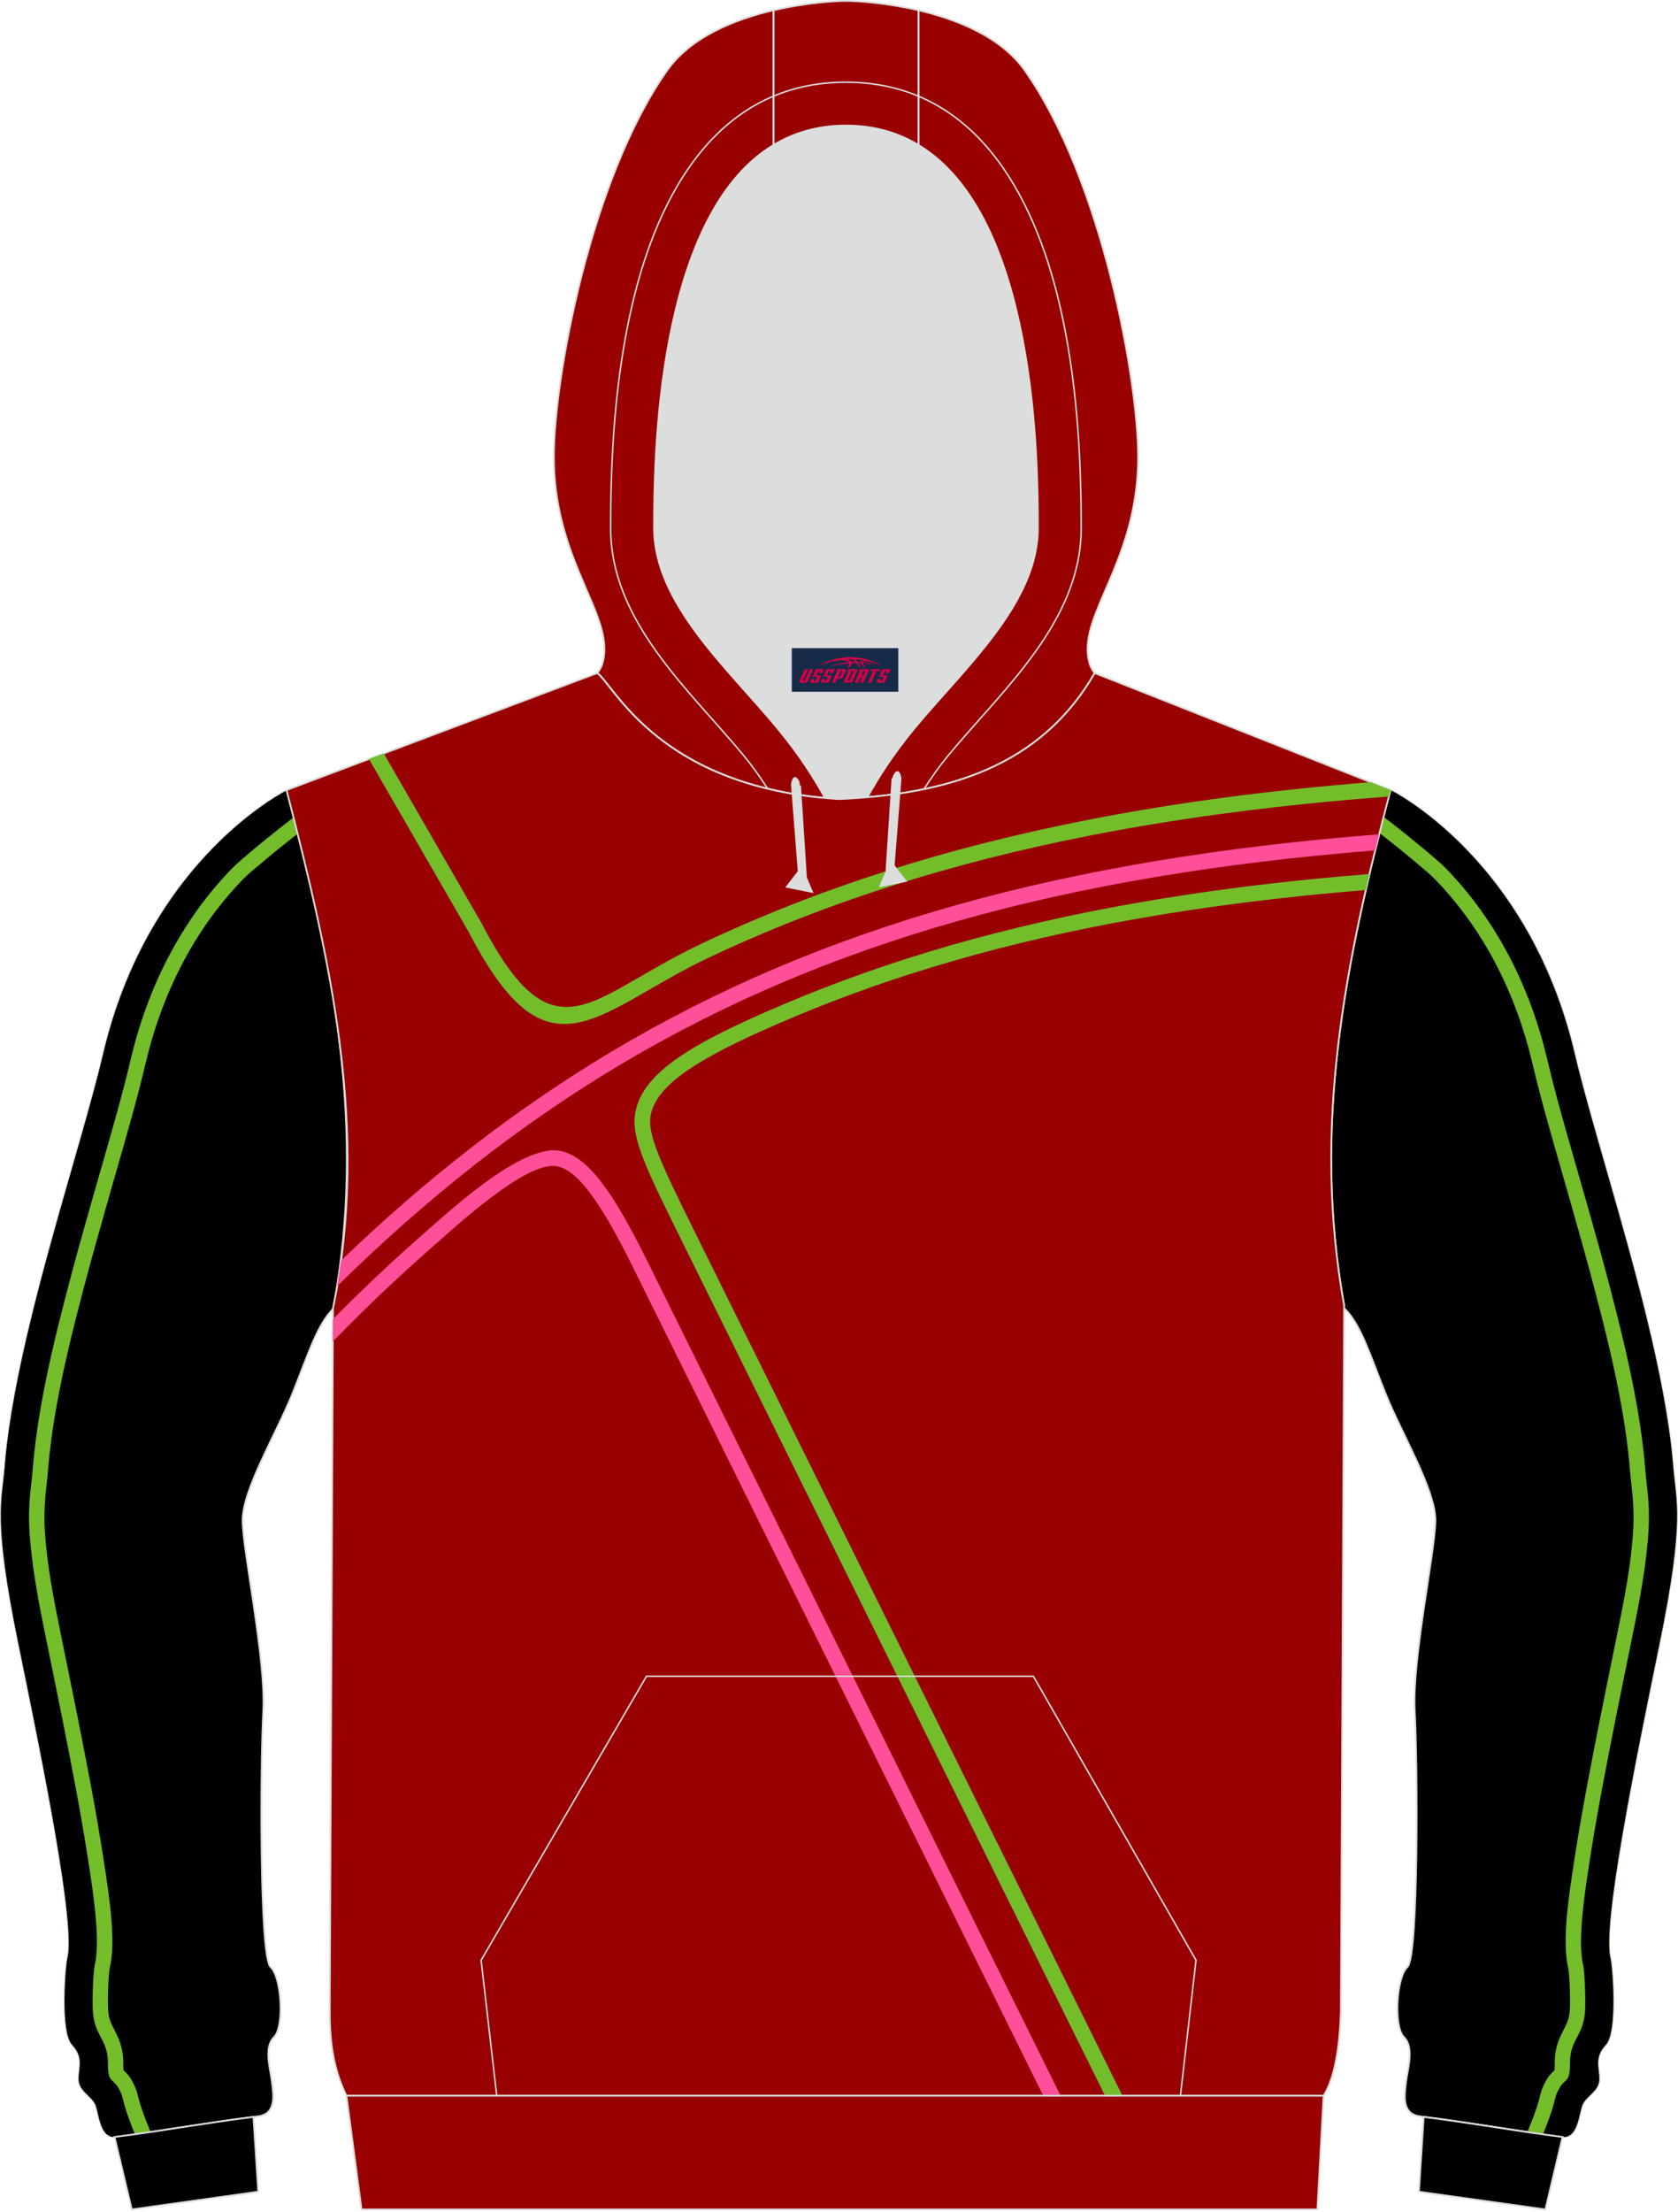 <?xml version="1.0" encoding="utf-8"?>
<!-- Generator: Adobe Illustrator 22.0.0, SVG Export Plug-In . SVG Version: 6.00 Build 0)  -->
<svg xmlns="http://www.w3.org/2000/svg" xmlns:xlink="http://www.w3.org/1999/xlink" version="1.1" id="图层_1" x="0px" y="0px" width="378px" height="498px" viewBox="0 0 378 498" enable-background="new 0 0 378 498" xml:space="preserve">

<g>

	<path fill="#000002" stroke="#DCDDDD" stroke-width="0.4" stroke-miterlimit="22.926" d="M4.11,369.95    c5.74,27.98,13,63.79,11.05,71.06c-0.42,1.57-1.63,16.46,1.05,19.36s1.52,4.93,1.49,7.71c-0.02,2.78,2.99,3.83,3.8,5.86    s0.99,7.65,4.63,7.19c9.57-1.19,20.2-3.14,31.97-4.61c4.28-0.53,3.52-4.91,3.15-7.87s-1.86-7.65,0.49-9.98    c2.35-2.33,1.74-13.49-0.79-15.79c-2.53-2.29-2.29-46.08-1.64-57.64c0.64-11.56-4.61-35.95-4.65-42.88s7.6-19.56,11.19-28.49    c3.59-8.93,5.63-15.76,9.36-19.32v-0.58c7.24-40.08-0.02-76.58-10.45-116.09c0,0-31.13,15.24-41.49,59.32    c-5.38,22.91-19.92,64.32-22.2,93.07C0.44,337.98-1.63,341.97,4.11,369.95z"/>

	<path fill="#74BD2B" d="M24.72,443.18c1.5-6.25-0.23-16.89-1.2-23.32c-1.69-11.19-3.85-22.29-6.06-33.39    c-1.23-6.17-2.49-12.33-3.75-18.49c-1.59-7.77-3.18-15.79-3.63-23.71c-0.19-3.39,0.02-6.55,0.41-9.92    c0.13-1.09,0.25-2.19,0.33-3.29c0.74-9.32,2.56-18.62,4.69-27.71c0.97-4.14,2.02-8.26,3.1-12.38c0.84-3.21,1.71-6.41,2.59-9.6    c1.68-6.06,3.42-12.1,5.15-18.15c2.26-7.89,4.56-15.77,6.44-23.76c3.65-15.54,10.83-30.05,22.02-41.55c0.9-0.92,2-1.83,2.98-2.67    c1.63-1.39,3.29-2.75,4.95-4.1c1.49-1.2,2.98-2.39,4.5-3.56c-0.81-3.21-1.64-6.44-2.5-9.68c0,0-31.13,15.24-41.49,59.32    c-5.38,22.91-19.92,64.32-22.2,93.07c-0.61,7.7-2.68,11.69,3.06,39.67c5.74,27.98,13,63.79,11.05,71.06    c-0.42,1.57-1.63,16.46,1.05,19.36s1.52,4.93,1.49,7.71c-0.02,2.78,2.99,3.83,3.8,5.86s0.99,7.65,4.63,7.19    c2.53-0.32,5.13-0.68,7.8-1.08l-0.33-0.81c-0.82-2.01-1.61-4.08-2.22-6.16c-0.25-0.87-0.45-1.95-0.78-2.78    c-0.45-1.13-1.01-2.22-1.79-3.16c-0.32-0.39-0.64-0.67-0.97-1c-0.08-0.46-0.07-1.22-0.07-1.58c0.01-2.72-0.56-4.72-1.79-7.1    c-1.06-2.06-1.58-3.06-1.64-5.47c-0.02-0.79-0.02-1.58-0.01-2.36C24.36,447.66,24.4,445.14,24.72,443.18z"/>

	<path fill="#000002" d="M52.32,195.48c-11.63,11.96-19.11,27.01-22.91,43.18c-1.86,7.91-4.15,15.78-6.39,23.59    c-1.74,6.06-3.48,12.11-5.16,18.18c-0.89,3.21-1.76,6.43-2.6,9.65c-1.06,4.07-2.13,8.24-3.12,12.47    c-2.19,9.35-4.04,18.96-4.77,28.23c-0.08,1.06-0.2,2.11-0.32,3.16c-0.43,3.69-0.64,6.78-0.43,10.52c0.46,7.97,2.1,16.41,3.7,24.22    c1.26,6.15,2.52,12.31,3.75,18.47c2.19,11.02,4.35,22.12,6.03,33.23c0.83,5.52,2.6,16.63,1.23,22.1c-0.29,1.65-0.53,6.01-0.45,9.6    c0.15,6.43,3.44,6.77,3.43,12.48c-0.01,5.18,1.35,2.72,3.08,7.04c0.29,0.72,0.5,2.85,3.01,8.97c-1.44,0.2-2.86,0.39-4.25,0.57    c-3.64,0.46-3.82-5.16-4.63-7.19s-3.82-3.08-3.8-5.86s1.18-4.81-1.49-7.71c-2.68-2.9-1.46-17.8-1.05-19.36    c1.95-7.27-5.31-43.08-11.05-71.06c-5.74-27.98-3.67-31.97-3.06-39.67c0.04-0.47,0.08-0.95,0.12-1.42    c0.88-9.56,3.03-20.42,5.71-31.49c1.46-6.04,3.08-12.14,4.74-18.13c4.41-15.96,9.06-31.1,11.63-42.03    c2.48-10.55,6.15-19.44,10.29-26.88c13.18-23.63,31.2-32.45,31.2-32.45c0.53,2.01,1.06,4.02,1.57,6.02    C61.74,187.35,54.15,193.59,52.32,195.48z"/>

	<path fill="#000002" stroke="#DCDDDD" stroke-width="0.4" stroke-miterlimit="22.926" d="M373.89,369.95    c-5.74,27.98-13,63.79-11.05,71.06c0.42,1.57,1.63,16.46-1.05,19.36s-1.52,4.93-1.49,7.71c0.02,2.78-2.99,3.83-3.8,5.86    s-0.99,7.65-4.63,7.19c-9.56-1.19-20.2-3.14-31.97-4.61c-4.28-0.53-3.52-4.91-3.15-7.87s1.86-7.65-0.49-9.98    c-2.35-2.33-1.74-13.49,0.79-15.79c2.53-2.29,2.29-46.08,1.64-57.64c-0.64-11.56,4.61-35.95,4.65-42.88    c0.04-6.93-7.6-19.56-11.19-28.49c-3.59-8.93-5.63-15.76-9.36-19.32v-0.58c-7.24-40.08,0.02-76.58,10.45-116.09    c0,0,31.13,15.24,41.49,59.32c5.38,22.91,19.92,64.32,22.2,93.07C377.55,337.98,379.63,341.97,373.89,369.95z"/>

	<path fill="#74BD2B" d="M353.28,443.18c-1.5-6.25,0.23-16.89,1.2-23.32c1.69-11.19,3.85-22.29,6.06-33.39    c1.23-6.17,2.49-12.33,3.75-18.49c1.59-7.77,3.18-15.79,3.63-23.71c0.19-3.39-0.02-6.55-0.41-9.92c-0.13-1.09-0.25-2.19-0.33-3.29    c-0.74-9.32-2.56-18.62-4.69-27.71c-0.97-4.14-2.02-8.26-3.1-12.38c-0.84-3.21-1.71-6.41-2.59-9.6c-1.68-6.06-3.42-12.1-5.15-18.15    c-2.26-7.89-4.56-15.77-6.44-23.76c-3.65-15.54-10.83-30.05-22.02-41.55c-0.9-0.92-2-1.83-2.98-2.67c-1.63-1.39-3.29-2.75-4.95-4.1    c-1.49-1.2-2.98-2.39-4.5-3.56c0.81-3.21,1.64-6.44,2.5-9.68c0,0,31.13,15.24,41.49,59.32c5.38,22.91,19.92,64.32,22.2,93.07    c0.61,7.7,2.68,11.69-3.06,39.67c-5.74,27.98-13,63.79-11.05,71.06c0.42,1.57,1.63,16.46-1.05,19.36s-1.52,4.93-1.49,7.71    c0.02,2.78-2.99,3.83-3.8,5.86s-0.99,7.65-4.63,7.19c-2.53-0.32-5.13-0.68-7.8-1.08l0.33-0.81c0.82-2.01,1.61-4.08,2.22-6.16    c0.25-0.87,0.45-1.95,0.78-2.78c0.45-1.13,1.01-2.22,1.79-3.16c0.32-0.39,0.64-0.67,0.97-1c0.08-0.46,0.07-1.22,0.07-1.58    c-0.01-2.72,0.56-4.72,1.79-7.1c1.06-2.06,1.58-3.06,1.64-5.47c0.02-0.79,0.02-1.58,0.01-2.36    C353.64,447.66,353.59,445.14,353.28,443.18z"/>

	<path fill="#000002" d="M325.67,195.48c11.63,11.96,19.11,27.01,22.91,43.18c1.86,7.91,4.15,15.78,6.39,23.59    c1.74,6.06,3.48,12.11,5.16,18.18c0.89,3.21,1.76,6.43,2.6,9.65c1.06,4.07,2.13,8.24,3.12,12.47c2.19,9.35,4.04,18.96,4.77,28.23    c0.08,1.06,0.2,2.11,0.32,3.16c0.43,3.69,0.64,6.78,0.43,10.52c-0.46,7.97-2.1,16.41-3.7,24.22c-1.26,6.15-2.52,12.31-3.75,18.47    c-2.19,11.02-4.35,22.12-6.03,33.23c-0.83,5.52-2.6,16.63-1.24,22.1c0.29,1.65,0.53,6.01,0.45,9.6c-0.15,6.43-3.44,6.77-3.43,12.48    c0.01,5.18-1.35,2.72-3.08,7.04c-0.29,0.72-0.5,2.85-3.01,8.97c1.44,0.2,2.86,0.39,4.25,0.57c3.64,0.46,3.82-5.16,4.63-7.19    s3.82-3.08,3.8-5.86c-0.02-2.78-1.18-4.81,1.49-7.71c2.68-2.9,1.46-17.8,1.05-19.36c-1.95-7.27,5.31-43.08,11.05-71.06    c5.74-27.98,3.67-31.97,3.06-39.67c-0.04-0.47-0.08-0.95-0.12-1.42c-0.88-9.56-3.03-20.42-5.71-31.49    c-1.46-6.04-3.08-12.14-4.74-18.13c-4.41-15.96-9.06-31.1-11.63-42.03c-2.48-10.55-6.15-19.44-10.29-26.88    c-13.18-23.63-31.2-32.45-31.2-32.45c-0.53,2.01-1.06,4.02-1.57,6.02C316.24,187.35,323.84,193.59,325.67,195.48z"/>

	<path fill="#DCDDDD" d="M201.29,178.86L201.29,178.86l-0.46,0.06L201.29,178.86L201.29,178.86z M195.38,179.51    c-2.09,0.18-4.21,0.32-6.34,0.41c-1.09-0.07-2.14-0.15-3.19-0.24c-2.27-4.2-5.74-9.71-10.8-15.81    c-11.13-13.43-27.7-28.02-27.7-44.94c0-14.43,0.19-70.17,26.89-86.26c4.61-2.78,10-4.39,16.32-4.39s11.72,1.61,16.32,4.39    c26.7,16.1,26.89,71.84,26.89,86.26c0,16.92-16.57,31.51-27.7,44.94C201.1,169.89,197.65,175.33,195.38,179.51L195.38,179.51z     M185.84,179.67c-0.35-0.03-0.69-0.06-1.03-0.1C185.15,179.61,185.49,179.64,185.84,179.67L185.84,179.67z M184.23,179.51    c-1.48-0.16-2.91-0.35-4.31-0.56v0.01C181.32,179.17,182.76,179.36,184.23,179.51z"/>

	<path fill="#000002" stroke="#DCDDDD" stroke-width="0.4" stroke-miterlimit="22.926" d="M348.13,497.48l-28.5-3.99l1.08-16.85    c11.45,1.46,21.81,3.34,31.15,4.5c0.05,0.01,0.09,0.01,0.14,0.01l0,0l0,0L348.13,497.48z"/>

	<path fill="#000002" stroke="#DCDDDD" stroke-width="0.4" stroke-miterlimit="22.926" d="M29.68,497.48l28.5-3.99l-1.09-16.85    c-11.44,1.46-21.81,3.34-31.15,4.5c-0.04,0.01-0.09,0.01-0.14,0.01l0,0l0,0L29.68,497.48z"/>

	<path fill="#990000" stroke="#DCDDDD" stroke-width="0.4" stroke-miterlimit="22.926" d="M206.9,2.31    c8.74,2.05,18.62,6,23.93,13.52c17.45,24.7,25.56,69.86,25.56,87.04c0,21.57-11.39,33.44-11.39,43.26c0,3.85,1.55,5.36,1.62,5.42    c-11.27,19.5-29.89,26.11-51.23,27.96c2.28-4.17,5.71-9.62,10.71-15.65c11.13-13.43,27.7-28.02,27.7-44.94    c0-14.43-0.19-70.17-26.89-86.26L206.9,2.31L206.9,2.31z M174.24,32.66c-26.7,16.1-26.89,71.84-26.89,86.26    c0,16.92,16.57,31.51,27.7,44.94c5.06,6.11,8.53,11.62,10.8,15.81c-37.94-3.45-47.62-25.57-51.32-28.13c0,0,1.62-1.49,1.62-5.43    c0-9.81-11.39-21.69-11.39-43.26c0-17.17,8.11-62.34,25.56-87.04c5.31-7.51,15.19-11.47,23.93-13.52L174.24,32.66L174.24,32.66    L174.24,32.66z"/>

	<path fill="#990000" stroke="#DCDDDD" stroke-width="0.4" stroke-miterlimit="22.926" d="M206.9,2.31v30.35    c-4.61-2.78-10-4.39-16.32-4.39s-11.72,1.61-16.32,4.39V2.31c7.44-1.75,14.06-2.11,16.32-2.11C192.84,0.2,199.46,0.57,206.9,2.31z"/>

	<path fill="#990001" stroke="#DCDDDD" stroke-width="0.4" stroke-miterlimit="22.926" d="M64.54,177.89l69.98-26.34    c3.81,2.62,13.92,25.91,54.51,28.37c23.97-1.09,45.21-6.97,57.58-28.38l66.64,26.35c-10.43,39.51-17.69,76.01-10.45,116.09    l-0.74,159.05c-0.3,8.2-1.4,14.86-3.9,18.86H78.04c-3.13-6.33-3.78-12.82-3.76-19.23c0.01-4.1,0.03-8.21,0.05-12.32l0.68-145.77    C83.38,254.23,74.31,215.9,64.54,177.89z"/>

	<g>

		<path fill="#74BD2A" d="M307.66,200.4c-18.3,1.49-35.47,3.63-51.66,6.49c-28.73,5.08-54.38,12.43-77.94,22.42     c-9.91,4.2-17.61,7.89-22.97,11.54c-5.06,3.45-7.95,6.8-8.54,10.47c-0.34,2.08,0.22,4.67,1.77,8.6c1.65,4.18,4.39,9.78,8.3,17.68     l96.24,194.29h-3.92l-95.46-192.71c-3.95-7.98-6.73-13.64-8.43-17.95c-1.8-4.56-2.43-7.71-1.98-10.47     c0.76-4.74,4.16-8.83,10.04-12.84c5.58-3.81,13.48-7.59,23.58-11.87c23.8-10.09,49.7-17.51,78.69-22.64     c16.61-2.94,34.25-5.12,53.1-6.62C308.22,197.99,307.95,199.19,307.66,200.4L307.66,200.4z M83.11,170.9l18.22,31.58l4.15,7.19     l0,0c12.37,23.86,21.01,23.69,33.81,17.06c2.31-1.2,4.57-2.5,7-3.91c3.93-2.27,8.3-4.79,13.17-7.1     c26.11-12.37,54.59-21.45,86.63-27.7c20.67-4.03,42.82-6.88,66.77-8.67l0.39-1.47l-4.48-1.77c-22.63,1.81-43.65,4.58-63.34,8.42     c-32.32,6.3-61.06,15.47-87.46,27.97c-5.12,2.43-9.5,4.95-13.44,7.23c-2.51,1.45-4.84,2.79-6.85,3.84     c-10.81,5.6-18.17,5.59-29.15-15.61l-0.03-0.07l-4.15-7.19l-17.9-31.05L83.11,170.9z"/>

		<path fill="#FF4F98" d="M76.83,283.83c19.38-18.63,39.42-34.22,60.99-47.08c47.32-28.23,101.91-43.34,172.86-48.9     c-0.3,1.21-0.6,2.42-0.9,3.62c-69.82,5.59-123.6,20.55-170.18,48.33c-22.56,13.46-43.44,29.93-63.67,49.81     C76.28,287.68,76.57,285.75,76.83,283.83L76.83,283.83z M238.93,471.89l-93.22-188.15c-3.91-7.9-7.18-13.56-10.14-17.43     c-3.14-4.12-6.01-6.32-8.96-7.09c-7.94-2.07-22.89,11.2-30.35,17.83l0,0c-0.57,0.51-1.1,0.98-1.68,1.48     c-6.62,5.81-13.13,11.97-19.59,18.49l-0.02,5.05c7.21-7.41,14.5-14.36,21.91-20.86c0.43-0.37,1.03-0.91,1.7-1.5h0.01     c7-6.22,21.02-18.66,27.17-17.06c2.16,0.56,4.42,2.37,7.05,5.83c2.82,3.7,5.98,9.17,9.78,16.85l92.44,186.57h3.9L238.93,471.89     L238.93,471.89z"/>

	</g>

	<path fill="#DCDDDD" stroke="#DCDDDD" stroke-width="0.335" stroke-miterlimit="22.926" d="M202.91,175.24l-1.55,19.67l2.71,3.48    l-5.8,1.16l1.38-3.26l1.33-20.67C200.99,175.62,202.21,171.79,202.91,175.24z"/>

	<path fill="#DCDDDD" stroke="#DCDDDD" stroke-width="0.335" stroke-miterlimit="22.926" d="M178.34,176.55l1.55,19.67l-2.71,3.48    l5.8,1.16l-1.38-3.26l-1.33-20.67C180.27,176.94,179.06,173.11,178.34,176.55z"/>

	<polygon fill="#990001" stroke="#DCDDDD" stroke-width="0.4" stroke-miterlimit="22.926" points="78.04,471.88 298.16,471.88     296.77,497.48 81.44,497.48  "/>

	<path fill="none" stroke="#DCDDDD" stroke-width="0.335" stroke-miterlimit="22.926" d="M172.91,177.56    c-1.77-2.75-3.62-5.32-5.41-7.48c-12.35-14.9-29.94-30.2-29.94-51.16c0-16.81,1.04-33.9,4.86-50.31    c5.77-24.75,19.21-50.1,48.13-50.1 M208.13,177.7c1.79-2.8,3.67-5.43,5.49-7.62c12.35-14.9,29.94-30.2,29.94-51.16    c0-16.81-1.04-33.9-4.86-50.31c-5.77-24.75-19.21-50.1-48.13-50.1"/>

	<polyline fill="none" stroke="#DCDDDD" stroke-width="0.335" stroke-miterlimit="22.926" points="111.9,471.88 108.38,441.36     145.63,377.43 232.79,377.43 269.42,441.36 265.91,471.88  "/>

	

</g>

<g id="tag_logo">
	<rect y="145.94" fill="#162B48" width="24" height="9.818" x="178.36"/>
	<g>
		<path fill="#D30044" d="M194.32,149.13l0.005-0.011c0.131-0.311,1.085-0.262,2.351,0.071c0.715,0.24,1.44,0.54,2.193,0.9    c-0.218-0.147-0.447-0.289-0.682-0.42l0.011,0.005l-0.011-0.005c-1.478-0.845-3.218-1.418-5.1-1.62    c-1.282-0.115-1.658-0.082-2.411-0.055c-2.449,0.142-4.68,0.905-6.458,2.095c1.26-0.638,2.722-1.075,4.195-1.336    c1.467-0.18,2.476-0.033,2.771,0.344c-1.691,0.175-3.469,0.633-4.555,1.075c1.156-0.338,2.967-0.665,4.647-0.813    c0.016,0.251-0.115,0.567-0.415,0.96h0.475c0.376-0.382,0.584-0.725,0.595-1.004c0.333-0.022,0.66-0.033,0.971-0.033    C193.15,149.57,193.36,149.92,193.56,150.31h0.262c-0.125-0.344-0.295-0.687-0.518-1.036c0.207,0,0.393,0.005,0.567,0.011    c0.104,0.267,0.496,0.66,1.058,1.025h0.245c-0.442-0.365-0.753-0.753-0.835-1.004c1.047,0.065,1.696,0.224,2.885,0.513    C196.14,149.39,195.4,149.22,194.32,149.13z M191.88,149.04c-0.164-0.295-0.655-0.485-1.402-0.551    c0.464-0.033,0.922-0.055,1.364-0.055c0.311,0.147,0.589,0.344,0.84,0.589C192.42,149.02,192.15,149.03,191.88,149.04z M193.86,149.09c-0.224-0.016-0.458-0.027-0.715-0.044c-0.147-0.202-0.311-0.398-0.502-0.6c0.082,0,0.164,0.005,0.24,0.011    c0.72,0.033,1.429,0.125,2.138,0.273C194.35,148.69,193.97,148.85,193.86,149.09z"/>
		<path fill="#D30044" d="M181.28,150.67L180.11,153.22C179.93,153.59,180.2,153.73,180.68,153.73l0.873,0.005    c0.115,0,0.251-0.049,0.327-0.175l1.342-2.891H182.44L181.22,153.3H181.05c-0.147,0-0.185-0.033-0.147-0.125l1.156-2.504H181.28L181.28,150.67z M183.14,152.02h1.271c0.36,0,0.584,0.125,0.442,0.425L184.38,153.48C184.28,153.7,184.01,153.73,183.78,153.73H182.86c-0.267,0-0.442-0.136-0.349-0.333l0.235-0.513h0.742L183.31,153.26C183.29,153.31,183.33,153.32,183.39,153.32h0.18    c0.082,0,0.125-0.016,0.147-0.071l0.376-0.813c0.011-0.022,0.011-0.044-0.055-0.044H182.97L183.14,152.02L183.14,152.02z M183.96,151.95h-0.78l0.475-1.025c0.098-0.218,0.338-0.256,0.578-0.256H185.68L185.29,151.51L184.51,151.63l0.262-0.562H184.48c-0.082,0-0.12,0.016-0.147,0.071L183.96,151.95L183.96,151.95z M185.55,152.02L185.38,152.39h1.069c0.06,0,0.06,0.016,0.049,0.044    L186.12,153.25C186.1,153.3,186.06,153.32,185.98,153.32H185.8c-0.055,0-0.104-0.011-0.082-0.06l0.175-0.376H185.15L184.92,153.4C184.82,153.59,185,153.73,185.27,153.73h0.916c0.24,0,0.502-0.033,0.605-0.251l0.475-1.031c0.142-0.3-0.082-0.425-0.442-0.425H185.55L185.55,152.02z M186.36,151.95l0.371-0.818c0.022-0.055,0.06-0.071,0.147-0.071h0.295L186.91,151.62l0.791-0.115l0.387-0.845H186.64c-0.24,0-0.48,0.038-0.578,0.256L185.59,151.95L186.36,151.95L186.36,151.95z M188.76,152.41h0.278c0.087,0,0.153-0.022,0.202-0.115    l0.496-1.075c0.033-0.076-0.011-0.12-0.125-0.12H188.21l0.431-0.431h1.522c0.355,0,0.485,0.153,0.393,0.355l-0.676,1.445    c-0.06,0.125-0.175,0.333-0.644,0.327l-0.649-0.005L188.15,153.73H187.37l1.178-2.558h0.785L188.76,152.41L188.76,152.41z     M191.35,153.22c-0.022,0.049-0.06,0.076-0.142,0.076h-0.191c-0.082,0-0.109-0.027-0.082-0.076l0.944-2.051h-0.785l-0.987,2.138    c-0.125,0.273,0.115,0.415,0.453,0.415h0.72c0.327,0,0.649-0.071,0.769-0.322l1.085-2.384c0.093-0.202-0.06-0.355-0.415-0.355    h-1.533l-0.431,0.431h1.38c0.115,0,0.164,0.033,0.131,0.104L191.35,153.22L191.35,153.22z M194.07,152.09h0.278    c0.087,0,0.158-0.022,0.202-0.115l0.344-0.753c0.033-0.076-0.011-0.12-0.125-0.12h-1.402l0.425-0.431h1.527    c0.355,0,0.485,0.153,0.393,0.355l-0.529,1.124c-0.044,0.093-0.147,0.18-0.393,0.18c0.224,0.011,0.256,0.158,0.175,0.327    l-0.496,1.075h-0.785l0.54-1.167c0.022-0.055-0.005-0.087-0.104-0.087h-0.235L193.3,153.73h-0.785l1.178-2.558h0.785L194.07,152.09L194.07,152.09z M196.64,151.18L195.46,153.73h0.785l1.184-2.558H196.64L196.64,151.18z M198.15,151.11l0.202-0.431h-2.1l-0.295,0.431    H198.15L198.15,151.11z M198.13,152.02h1.271c0.36,0,0.584,0.125,0.442,0.425l-0.475,1.031c-0.104,0.218-0.371,0.251-0.605,0.251    h-0.916c-0.267,0-0.442-0.136-0.349-0.333l0.235-0.513h0.742L198.3,153.26c-0.022,0.049,0.022,0.06,0.082,0.06h0.18    c0.082,0,0.125-0.016,0.147-0.071l0.376-0.813c0.011-0.022,0.011-0.044-0.049-0.044h-1.069L198.13,152.02L198.13,152.02z     M198.94,151.95H198.16l0.475-1.025c0.098-0.218,0.338-0.256,0.578-0.256h1.451l-0.387,0.845l-0.791,0.115l0.262-0.562h-0.295    c-0.082,0-0.12,0.016-0.147,0.071L198.94,151.95z"/>
	</g>
</g>
</svg>